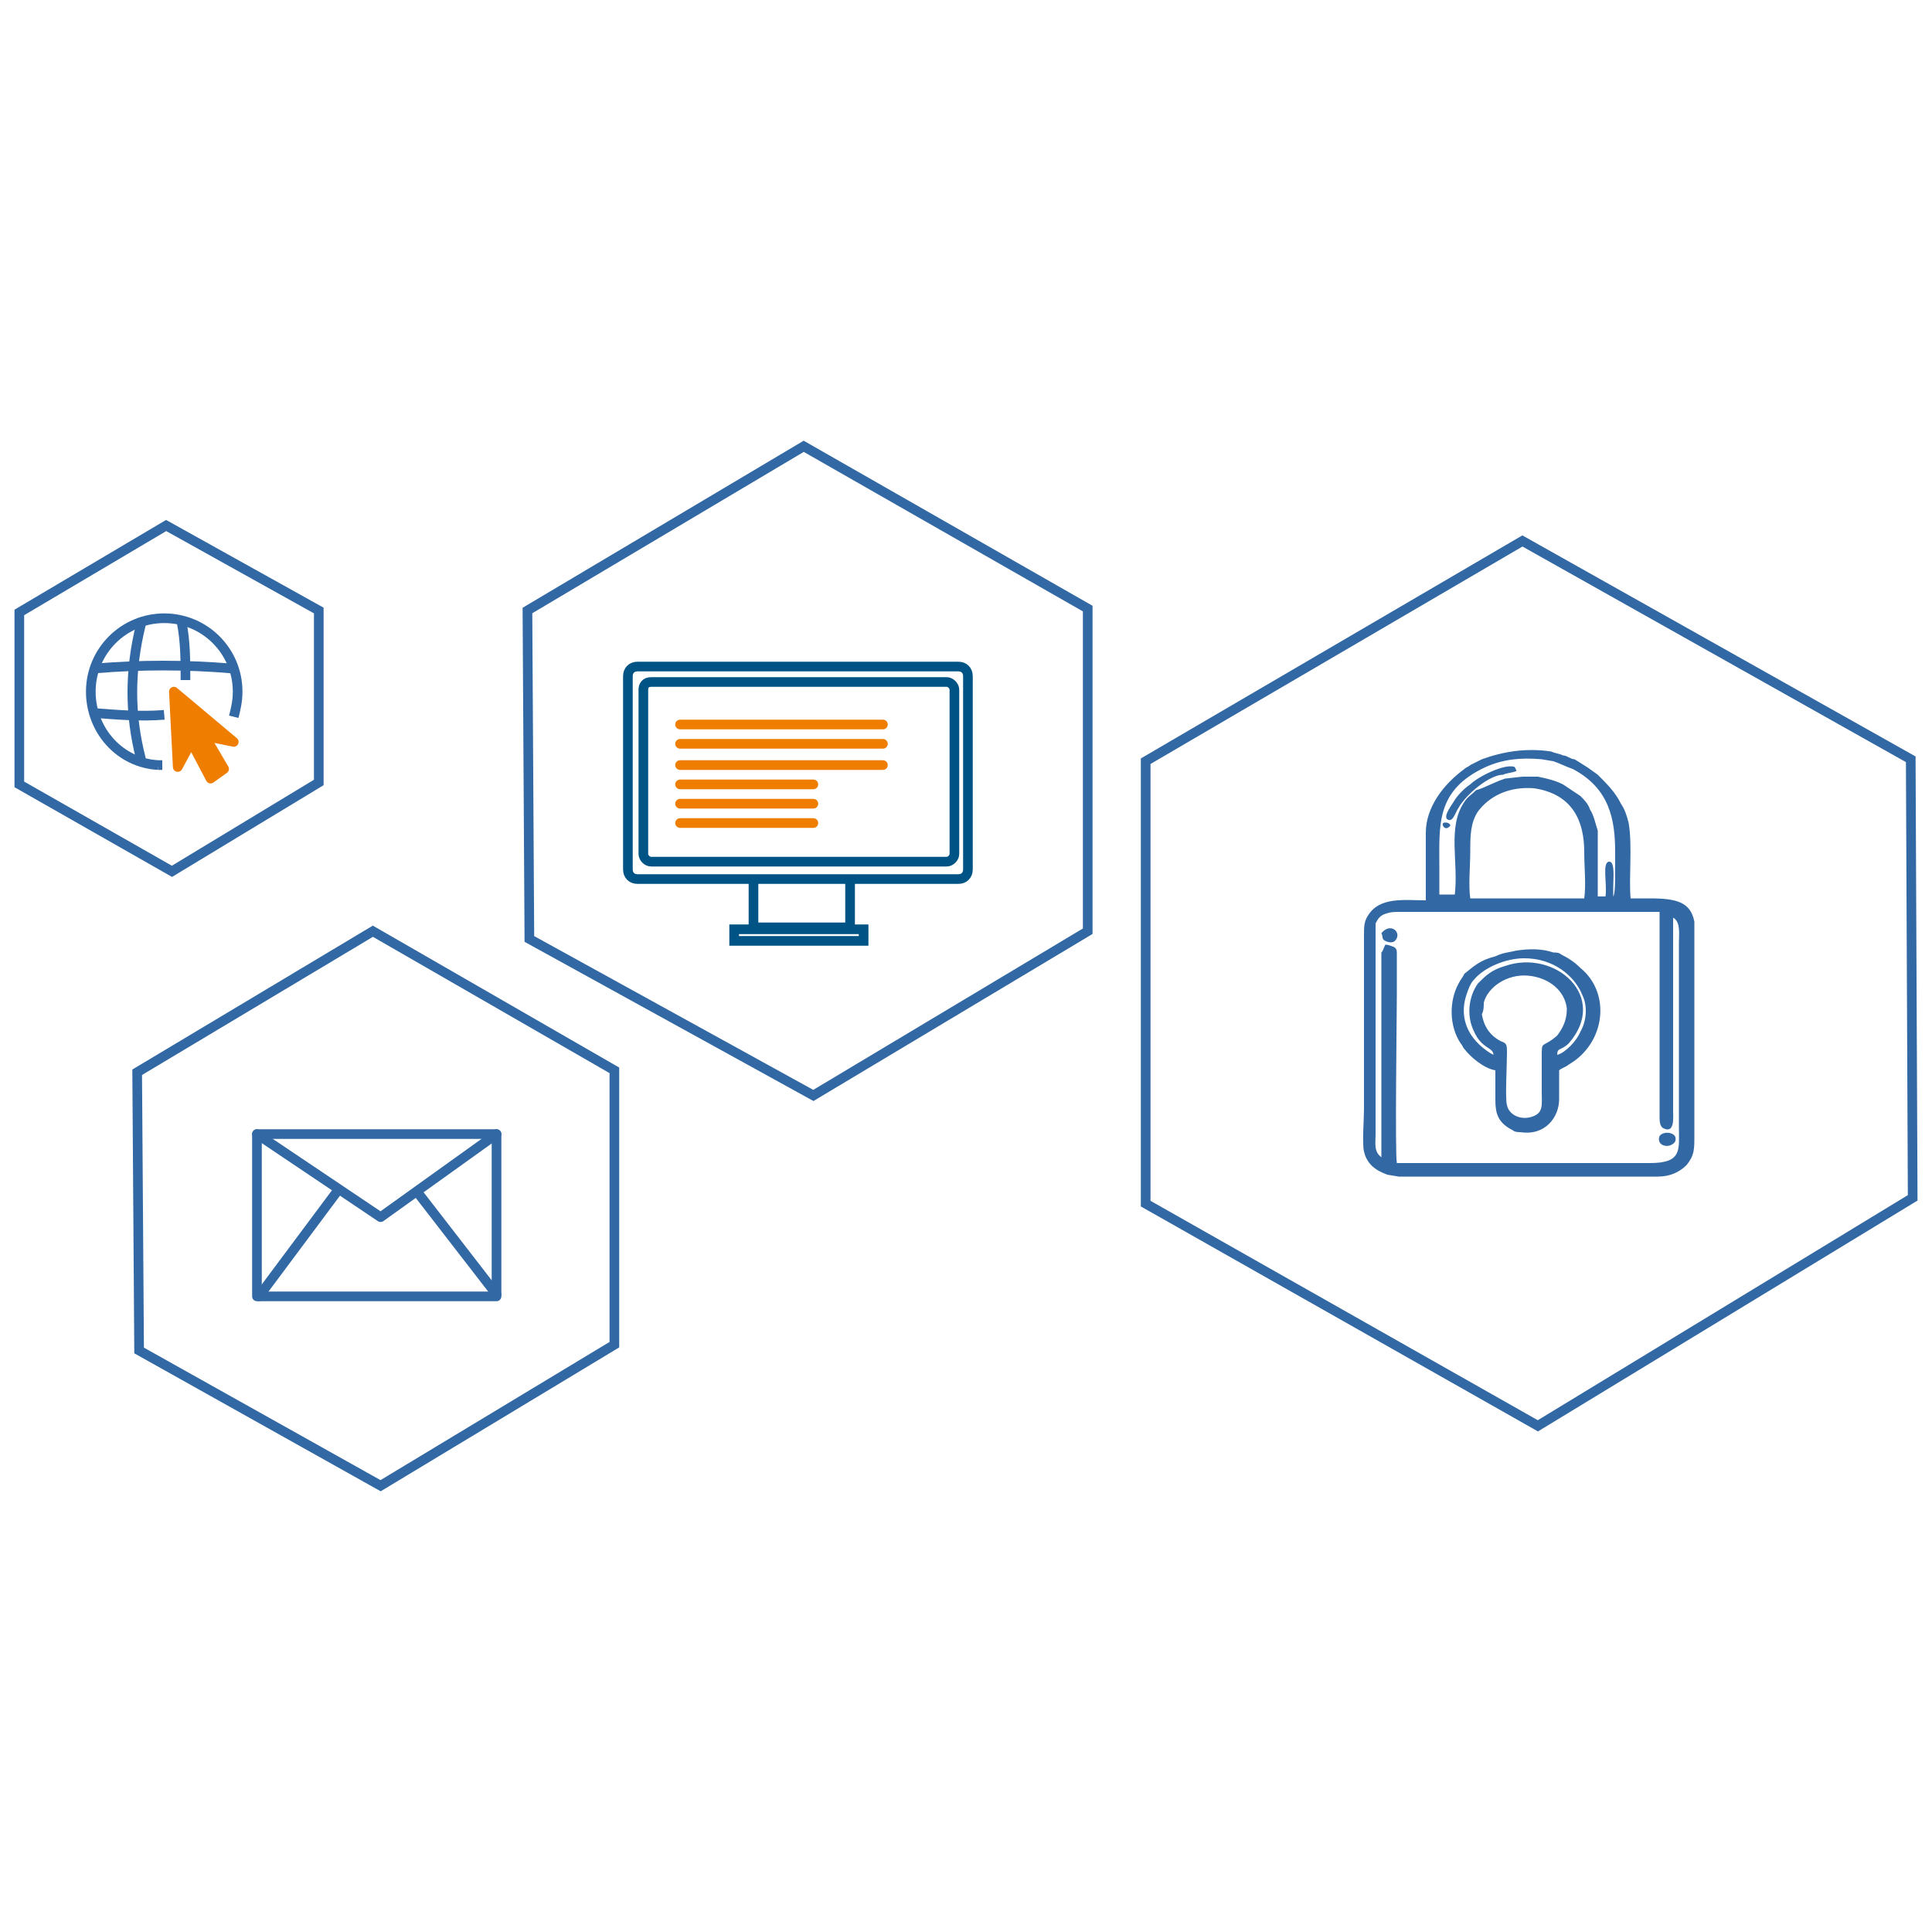 <?xml version="1.0" encoding="utf-8"?>
<!-- Generator: Adobe Illustrator 24.3.0, SVG Export Plug-In . SVG Version: 6.00 Build 0)  -->
<svg version="1.1" id="Warstwa_1" xmlns="http://www.w3.org/2000/svg" xmlns:xlink="http://www.w3.org/1999/xlink" x="0px" y="0px"
	 viewBox="0 0 100 100" style="enable-background:new 0 0 100 100;" xml:space="preserve">
<style type="text/css">
	.st0{fill-rule:evenodd;clip-rule:evenodd;fill:none;stroke:#3268A3;stroke-width:0.5;stroke-miterlimit:22.926;}
	.st1{fill-rule:evenodd;clip-rule:evenodd;fill:#3268A3;}
	
		.st2{fill-rule:evenodd;clip-rule:evenodd;fill:none;stroke:#3268A3;stroke-width:0.5;stroke-linecap:round;stroke-linejoin:round;stroke-miterlimit:22.926;}
	.st3{fill-rule:evenodd;clip-rule:evenodd;fill:none;stroke:#005385;stroke-width:0.5;stroke-miterlimit:22.926;}
	
		.st4{fill-rule:evenodd;clip-rule:evenodd;fill:none;stroke:#EE7D00;stroke-width:0.5;stroke-linecap:round;stroke-linejoin:round;stroke-miterlimit:22.926;}
	
		.st5{fill-rule:evenodd;clip-rule:evenodd;fill:#EE7D00;stroke:#EE7D00;stroke-width:0.5;stroke-linecap:round;stroke-linejoin:round;stroke-miterlimit:22.926;}
</style>
<g>
	<polygon class="st0" points="59.3,62.3 59.3,39.4 78.8,28 98.9,39.3 99,62 79.6,73.8 	"/>
	<polygon class="st0" points="1,40.6 1,31.7 8.6,27.2 16.5,31.6 16.5,40.5 8.9,45.1 	"/>
	<polygon class="st0" points="27.4,48.6 27.3,31.6 41.6,23.1 56.3,31.5 56.3,48.2 42.1,56.7 	"/>
	<polygon class="st0" points="7.2,69.9 7.1,55.5 19.3,48.2 31.8,55.4 31.8,69.6 19.7,76.9 	"/>
	<g>
		<path class="st1" d="M71.5,49.3l0,10.6c-0.4-0.3-0.3-0.7-0.3-1.2c0-1.1,0-10.4,0-10.7c0-0.1,0-0.1,0-0.2c0.1-0.2,0.2-0.4,0.5-0.5
			c0.3-0.1,0.4-0.1,0.8-0.1l11.5,0c0.6,0,1.4,0,1.9,0c0,1.9,0,3.8,0,5.6v5c0,0.2,0,0.5,0.2,0.6c0.6,0.3,0.5-0.6,0.5-0.9
			c0-3.3,0-6.7,0-10c0.4,0.2,0.3,0.9,0.3,1.3v9.5c0,1.2,0.2,1.9-1.5,1.9c-1.3,0-12.8,0-13.1,0c-0.1-0.5,0-7.8,0-8.7l0-2.2
			c0-0.3-0.2-0.3-0.5-0.4l-0.1,0C71.6,49.1,71.6,49.2,71.5,49.3L71.5,49.3z M82,44.1c0,0.8,0.1,1.7,0,2.4l-5.9,0
			c-0.1-0.7,0-1.7,0-2.4c0-0.8,0-1.5,0.4-2.1c0.6-0.8,1.6-1.3,2.9-1.2C81.4,41.1,82,42.5,82,44.1L82,44.1z M77.9,40.3l0.9-0.1
			c0.3,0,0.5,0,0.8,0c0.5,0.1,0.9,0.2,1.3,0.4c0.3,0.2,0.6,0.4,0.9,0.6c0.2,0.2,0.4,0.4,0.5,0.7c0.2,0.3,0.3,0.8,0.4,1.1l0,3.4h0.4
			c0.1-0.6-0.2-1.8,0.2-1.8c0.3,0,0.2,0.9,0.2,1.3c0,0.1,0,0.4,0,0.5c0.1-0.1,0.1-0.9,0.1-1.1c0-0.4,0-0.8,0-1.2
			c0-1.7-0.3-3.3-2.2-4.3c-0.3-0.1-0.7-0.3-1-0.4l-0.6-0.1c-1.1-0.1-2,0-2.9,0.4c-2.6,1.2-2.4,3-2.4,5.2c0,0.4,0,1,0,1.4l0.8,0
			c0.2-1.7-0.4-3.5,0.5-4.8c0.2-0.3,0.3-0.3,0.6-0.6C76.8,40.8,77.3,40.5,77.9,40.3L77.9,40.3z M76.7,39.3c-0.2,0.1-0.4,0.2-0.6,0.3
			c-0.1,0.1-0.2,0.1-0.3,0.2c-1.1,0.8-2,2-2,3.3c0,0.4,0,0.8,0,1.2l0,2.3c-1.1,0-2.4-0.2-3,0.8c-0.2,0.3-0.2,0.6-0.2,1v9
			c0,0.5-0.1,1.8,0,2.2c0.2,0.9,1,1.1,1.2,1.2l0.6,0.1H73h0.6h0.6h0.6h0.6H76h0.6h0.6h0.6h0.6h0.6h0.6h0.6h0.6h0.6h0.6h0.6h0.6H84
			h0.6h0.6h0.6c0.6,0,1.1-0.2,1.5-0.6c0.4-0.5,0.4-0.8,0.4-1.5l0-11.1c-0.2-1-0.9-1.2-2.3-1.2c-0.3,0-0.7,0-1,0
			c-0.1-1.1,0.1-2.7-0.1-3.9c-0.1-0.4-0.2-0.7-0.4-1c-0.3-0.6-0.7-1-1.2-1.5c-0.7-0.5-0.4-0.3-1.2-0.8c-0.2,0-0.4-0.2-0.6-0.2
			c-0.2-0.1-0.4-0.1-0.6-0.2C79,38.7,77.8,38.9,76.7,39.3z"/>
		<path class="st1" d="M76.8,51.9c0.2-0.8,1.2-1.5,2.3-1.4c1.1,0.1,1.9,0.8,2,1.7c0,0.6-0.2,1-0.5,1.4c-0.8,0.7-0.8,0.2-0.8,1.1
			c0,0.6,0,1.2,0,1.8c0,0.7,0.1,1.1-0.5,1.3c-0.6,0.2-1.2-0.1-1.3-0.6c-0.1-0.3,0-2.1,0-2.7c0-0.4,0-0.5-0.3-0.6
			c-0.6-0.3-0.9-0.8-1-1.4C76.8,52.3,76.8,52.1,76.8,51.9L76.8,51.9z M77.3,54.6c0-0.4-0.6-0.3-1-1.2c-0.4-0.8-0.3-1.8,0.2-2.5
			c0.4-0.4,0.7-0.7,1.4-0.9c2.6-0.9,5.4,1.6,3.3,4c-0.4,0.4-0.6,0.2-0.6,0.6c0.4-0.1,1-0.7,1.2-1.2c0.3-0.5,0.4-1.3,0.1-1.9
			c-0.4-1-1.5-1.9-3-1.9c-1,0-2.1,0.5-2.6,1.1c-0.2,0.2-0.3,0.5-0.4,0.8c-0.3,0.9-0.1,1.8,0.6,2.5C76.8,54.3,77.1,54.5,77.3,54.6
			L77.3,54.6z M75.8,50.4c-0.1,0.2-0.2,0.3-0.3,0.5C75,51.8,75,53.1,75.6,54c0.1,0.1,0.1,0.2,0.2,0.3c0.3,0.4,1,1,1.6,1.1
			c0,0.5,0,1,0,1.5c0,0.7,0.1,1.2,0.9,1.6c0.1,0.1,0.3,0.1,0.4,0.1c1.3,0.2,2-0.8,2-1.7c0-0.5,0-1,0-1.5c0.1-0.1,0.4-0.2,0.5-0.3
			c1.9-1.1,2.2-3.7,0.6-5c-0.3-0.3-0.6-0.5-1-0.7c-0.1-0.1-0.3-0.1-0.4-0.1c-0.6-0.2-1.2-0.2-1.9-0.1c-0.4,0.1-0.7,0.1-1.1,0.3
			C76.6,49.7,76.3,50,75.8,50.4z"/>
		<path class="st1" d="M77.8,40.1c0.2-0.1,0.5-0.1,0.7-0.2l-0.1-0.2c-0.5-0.2-1.9,0.5-2.3,0.9c-0.3,0.2-0.6,0.5-0.8,0.8
			c-0.1,0.2-0.6,0.8-0.4,1c0.3,0.2,0.4-0.3,0.6-0.6C75.9,41.1,77.1,40.1,77.8,40.1z"/>
		<path class="st1" d="M86.7,59.1c0.2-0.5-0.6-0.6-0.8-0.3C85.7,59.3,86.4,59.5,86.7,59.1z"/>
		<path class="st1" d="M71.5,48.3c0.1,0.2,0,0.3,0.2,0.4c0.2,0.1,0.4,0.1,0.5,0C72.6,48.3,72,47.7,71.5,48.3z"/>
		<path class="st1" d="M74.7,42.6c-0.1,0.1,0.1,0.4,0.3,0.2C75.2,42.7,74.9,42.5,74.7,42.6z"/>
	</g>
	<g>
		<rect x="13.3" y="58.7" class="st2" width="12.4" height="8.4"/>
		<polyline class="st2" points="13.3,58.7 19.7,63 25.7,58.7 		"/>
		<line class="st2" x1="13.4" y1="67.1" x2="17.5" y2="61.6"/>
		<line class="st2" x1="25.7" y1="67" x2="21.6" y2="61.7"/>
	</g>
	<path class="st3" d="M33,34.5h16.6c0.3,0,0.5,0.2,0.5,0.5v10c0,0.3-0.2,0.5-0.5,0.5H33c-0.3,0-0.5-0.2-0.5-0.5V35
		C32.5,34.7,32.7,34.5,33,34.5z"/>
	<polyline class="st3" points="39,45.6 39,48 44,48 44,45.5 	"/>
	<rect x="38" y="48.1" class="st3" width="6.7" height="0.6"/>
	<path class="st3" d="M33.7,35.3h15.3c0.2,0,0.4,0.2,0.4,0.4v8.5c0,0.2-0.2,0.4-0.4,0.4H33.7c-0.2,0-0.4-0.2-0.4-0.4v-8.5
		C33.3,35.5,33.4,35.3,33.7,35.3z"/>
	<line class="st4" x1="35.2" y1="37.5" x2="45.7" y2="37.5"/>
	<line class="st4" x1="35.2" y1="38.5" x2="45.7" y2="38.5"/>
	<line class="st4" x1="35.2" y1="39.6" x2="45.7" y2="39.6"/>
	<line class="st4" x1="35.2" y1="40.6" x2="42.1" y2="40.6"/>
	<line class="st4" x1="35.2" y1="41.6" x2="42.1" y2="41.6"/>
	<line class="st4" x1="35.2" y1="42.6" x2="42.1" y2="42.6"/>
	<path class="st0" d="M8.2,39.6c-2-0.1-3.5-1.8-3.5-3.8c0-2.1,1.7-3.8,3.8-3.8c2.1,0,3.8,1.7,3.8,3.8c0,0.5-0.1,0.9-0.2,1.3
		 M8.4,39.6c-0.1,0-0.2,0-0.2,0"/>
	<polygon class="st5" points="12.1,38.4 9,35.8 9.2,39.7 9.9,38.4 10.9,40.3 11.6,39.8 10.6,38.1 	"/>
	<path class="st0" d="M4.9,34.6c2.4-0.2,4.7-0.2,7.1,0"/>
	<path class="st0" d="M7.3,32.3c-0.6,2.4-0.6,4.7,0,7"/>
	<path class="st0" d="M9.4,32.2c0.2,1,0.2,2,0.2,3"/>
	<path class="st0" d="M4.8,36.9C6.1,37,7.3,37.1,8.5,37"/>
</g>
</svg>
